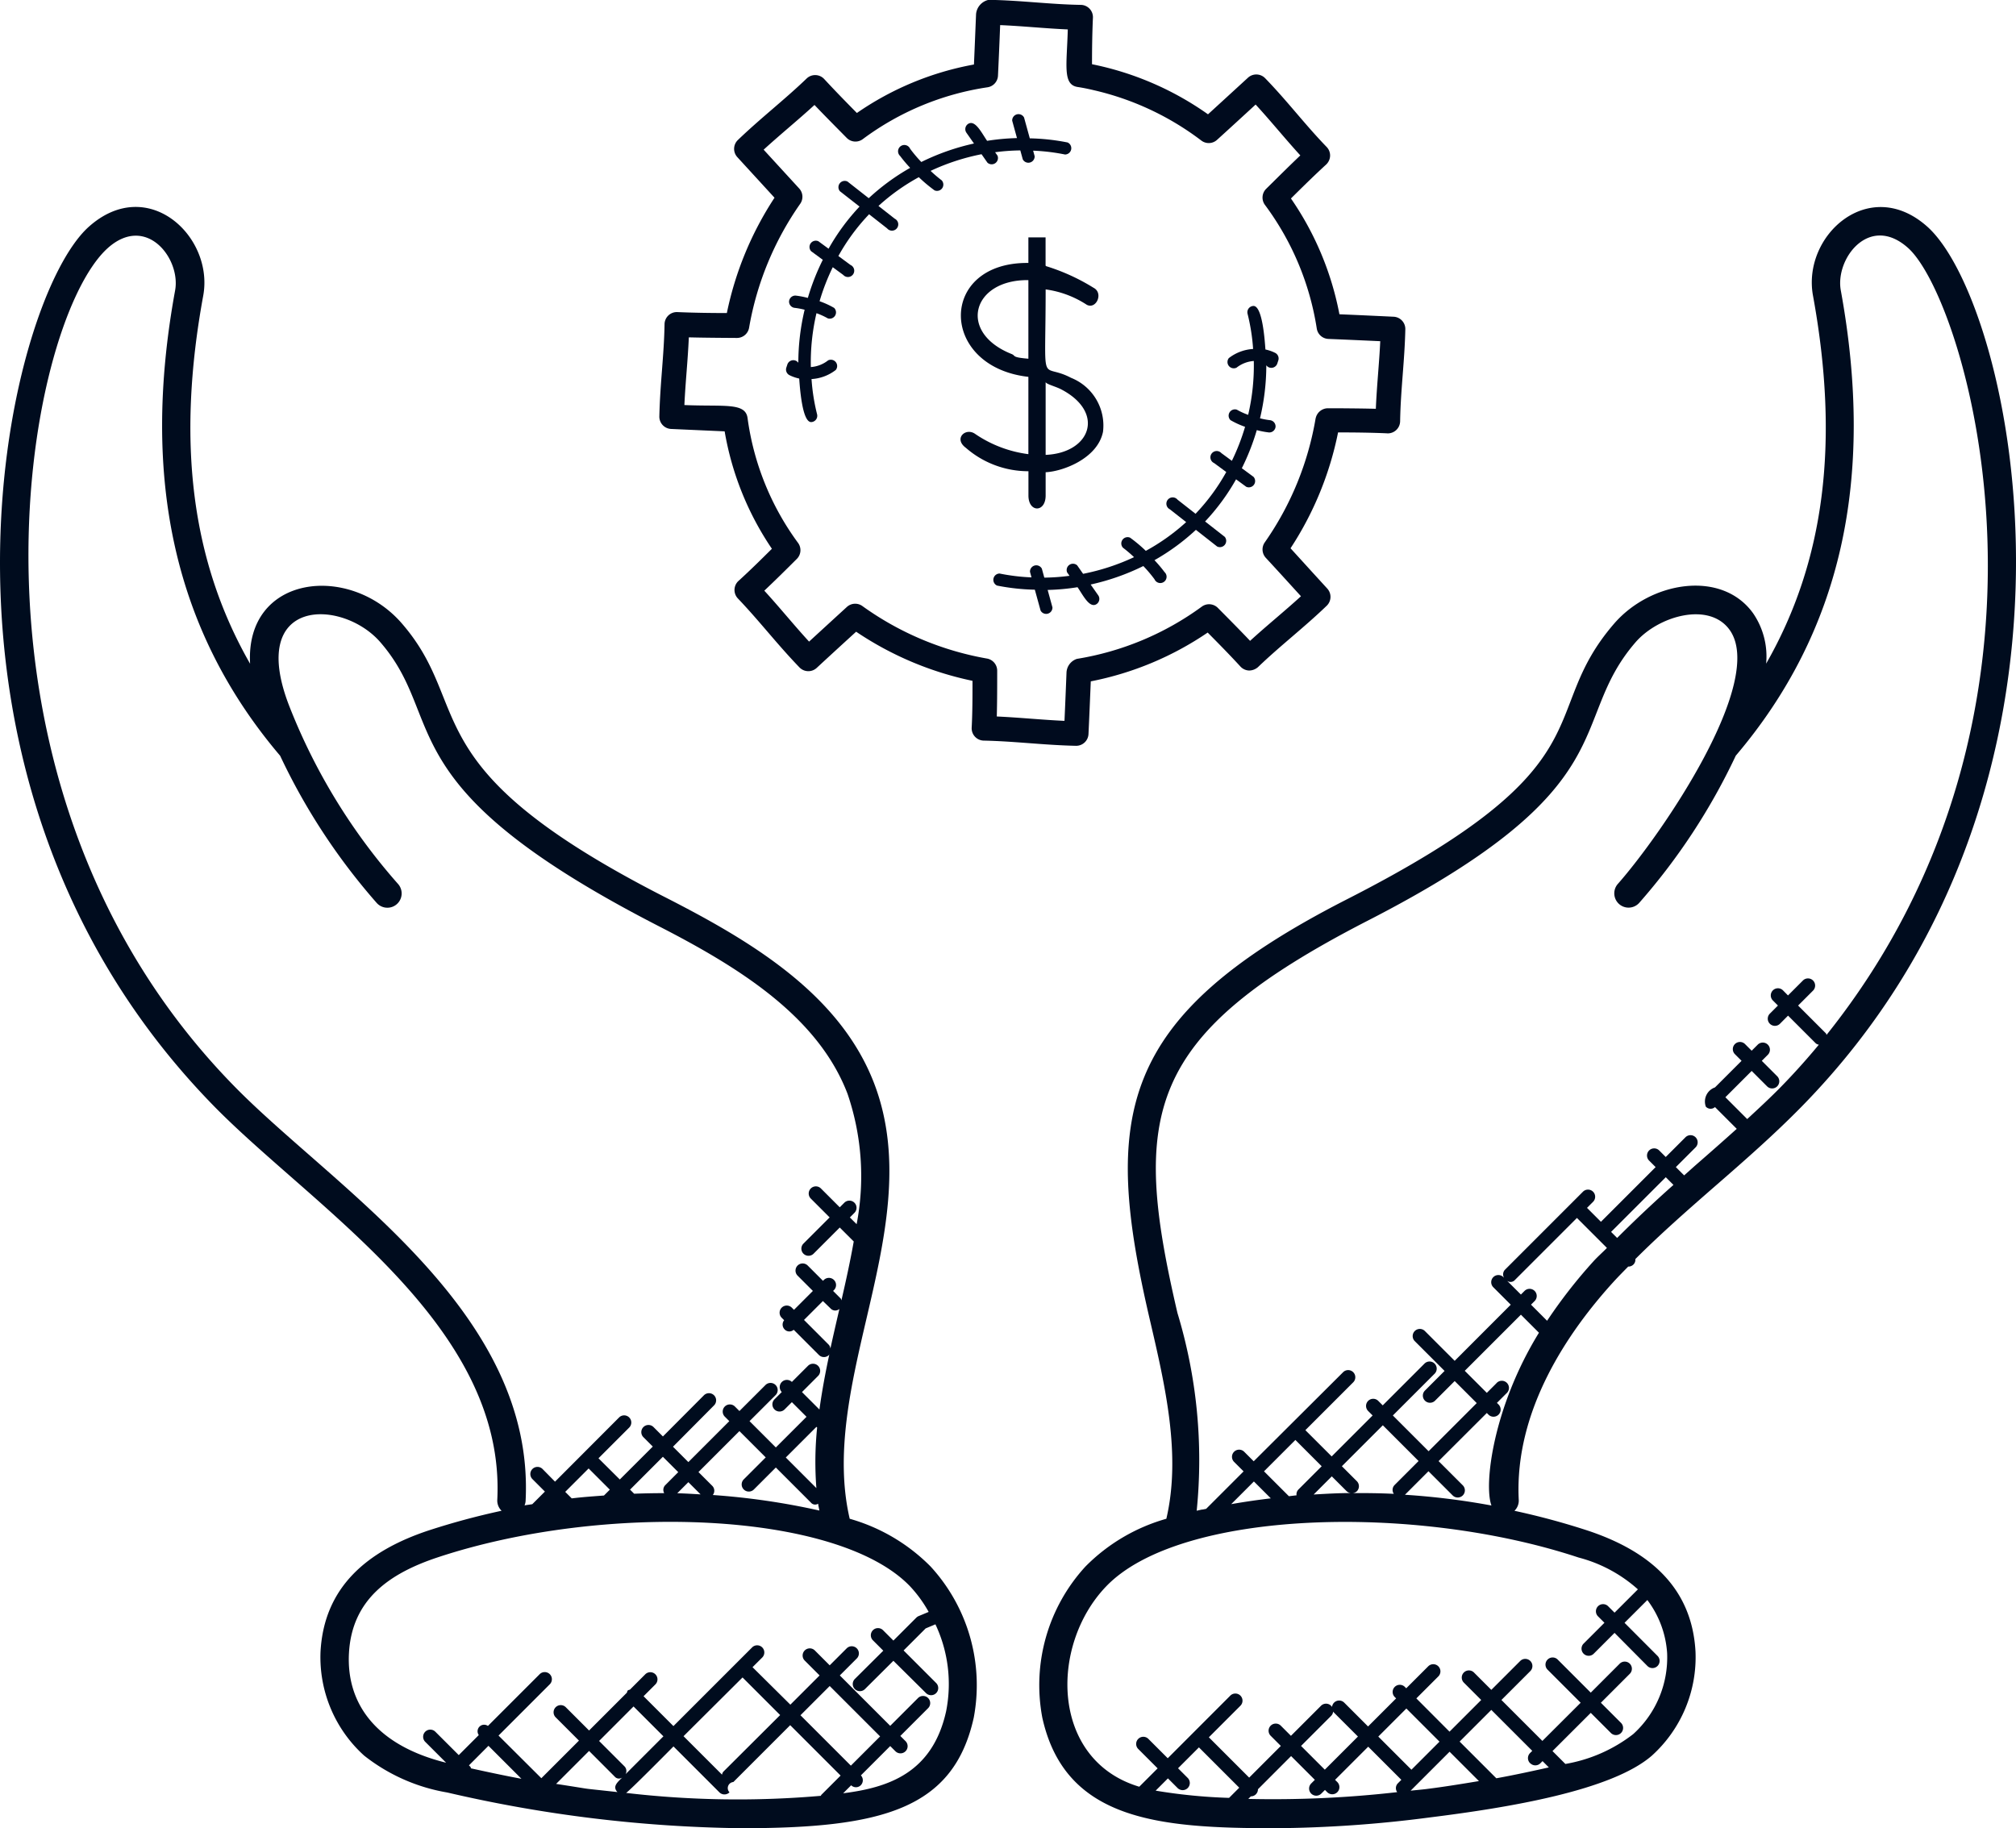 <svg xmlns="http://www.w3.org/2000/svg" width="63.998" height="58.038" viewBox="0 0 63.998 58.038">
  <g id="solution2" transform="translate(9917 -171)">
    <path id="Path_5833" data-name="Path 5833" d="M62.188,11.181c-1.846-1.653-3.982.275-3.634,2.183.849,4.649.375,8.431-1.487,11.686a2.423,2.423,0,0,0-.418-1.606c-1-1.381-3.247-1.006-4.407.335-2.527,2.922,0,4.44-8.543,8.783C36.441,36.285,36,39.427,37.5,45.867c.493,2.115,1,4.3.527,6.33a5.852,5.852,0,0,0-2.57,1.518,5.568,5.568,0,0,0-1.367,4.8c.724,3.26,3.7,3.506,7.378,3.506a39.647,39.647,0,0,0,4.929-.343c2.5-.312,5.764-.849,7.042-1.96a4.212,4.212,0,0,0,1.386-3.3c-.112-2.059-1.491-3.206-3.432-3.849a23.3,23.3,0,0,0-2.316-.625.447.447,0,0,0,.137-.343c-.145-2.845,1.568-5.35,3.032-6.951.143-.156.294-.307.442-.459,0,0,0,0,.007,0a.226.226,0,0,0,.16-.066.219.219,0,0,0,.061-.173c.81-.81,1.681-1.573,2.532-2.315.92-.8,1.871-1.633,2.745-2.524C68.277,28.837,64.919,13.635,62.188,11.181Zm-24.5,49.647.389-.389.305.305a.227.227,0,1,0,.321-.321l-.305-.305.663-.663,1.28,1.28-.323.323A17.342,17.342,0,0,1,37.684,60.828Zm2.94.263.081-.081h0a.225.225,0,0,0,.226-.226l1.052-1.053.754.754-.114.114a.227.227,0,1,0,.321.321l.114-.114.069.069a.227.227,0,1,0,.321-.321l-.069-.069,1.052-1.052,1.052,1.052-.114.114a.218.218,0,0,0-.018.277A34.718,34.718,0,0,1,40.624,61.091Zm5.179-.927-1.052-1.052.891-.891,1.052,1.052Zm.486.612c-.179.022-.338.034-.512.054l1.237-1.237.932.932C47.393,60.617,46.839,60.708,46.289,60.776Zm3.287-.817a.227.227,0,0,0,.321,0l.068-.068.2.2c-.554.124-1.109.244-1.667.345l-1.165-1.165,1.006-1.006,1.3,1.3-.068.068A.226.226,0,0,0,49.576,59.959Zm3.418-5.523-.743.742-.206-.206a.227.227,0,0,0-.321.321l.206.206-.663.663a.227.227,0,0,0,.321.321l.663-.663L53.3,56.873a.227.227,0,0,0,.321-.321L52.572,55.5l.724-.723a3.132,3.132,0,0,1,.628,1.687,3.281,3.281,0,0,1-1.076,2.569,4.844,4.844,0,0,1-2.154.948l-.409-.409L51.5,58.359l.637.637a.227.227,0,1,0,.321-.321l-.637-.637.92-.921a.227.227,0,0,0-.321-.321l-.92.921-1.052-1.052a.227.227,0,0,0-.321.321l1.052,1.052L49.964,59.25l-1.3-1.3.919-.919a.227.227,0,0,0-.321-.321l-.919.919-.549-.549a.227.227,0,1,0-.321.321l.549.549-1.006,1.006L45.963,57.9l.7-.7a.227.227,0,0,0-.321-.321l-.7.7-.046-.046a.227.227,0,0,0-.321.321l.046.046-.891.891-.755-.755a.227.227,0,1,0-.321.321l.755.754-1.052,1.052-.754-.754.952-.952a.227.227,0,1,0-.321-.321l-.952.952-.32-.32a.227.227,0,1,0-.321.321l.32.32-1.005,1.006-1.28-1.28,1-1a.227.227,0,1,0-.321-.321L38.071,59.8l-.617-.617a.227.227,0,0,0-.321.321l.617.617-.583.583c-2.813-.843-2.854-4.48-1.053-6.358,2.333-2.436,9.788-2.645,15-.918A4.529,4.529,0,0,1,52.994,54.436ZM42.123,49.695l.835.835-.741.741a.217.217,0,0,0-.057.182c-.081.007-.162.02-.243.028l-.79-.79Zm3.125,1.711c-.437-.022-.874-.026-1.311-.024a.216.216,0,0,0,.137-.057.228.228,0,0,0,0-.321l-.475-.475,1.3-1.3,1.135,1.135-.764.764A.22.22,0,0,0,45.248,51.406Zm-1.494-.081a.223.223,0,0,0,.135.056c-.4,0-.791.023-1.186.046l.576-.576Zm-2.411.224c-.42.05-.839.11-1.257.184l.72-.72Zm7,.226a23.281,23.281,0,0,0-2.742-.34l.747-.747.77.77a.227.227,0,0,0,.321-.321l-.77-.77L48.2,48.839l.05.05a.227.227,0,1,0,.321-.321l-.05-.05.3-.3A.227.227,0,1,0,48.5,47.9l-.3.3-.7-.7,1.782-1.782.573.573C48.4,48.655,48.1,51.114,48.347,51.775Zm1.768-5.866-.508-.509.117-.117a.227.227,0,0,0-.321-.321l-.117.117-.439-.438a.184.184,0,0,0,.252-.028l1.966-1.966.952.952c-.143.147-.3.282-.436.434A16.047,16.047,0,0,0,50.115,45.909Zm2.224-2.629-.19-.19,1.736-1.736.244.244Q53.213,42.407,52.339,43.28Zm6.649-6.449c-.009-.013-.006-.031-.018-.043l-.884-.884.476-.476a.227.227,0,0,0-.321-.321l-.476.476L57.6,35.42a.227.227,0,0,0-.321.321l.163.163-.255.255a.227.227,0,1,0,.321.321l.255-.256.884.884a.213.213,0,0,0,.093.039c-.379.457-.775.9-1.192,1.327-.347.354-.714.695-1.082,1.034l-.693-.693.835-.835.487.487a.227.227,0,1,0,.321-.321l-.487-.487.194-.194a.227.227,0,0,0-.321-.321l-.194.194-.209-.209a.227.227,0,1,0-.321.321l.209.209-.844.844a.474.474,0,0,0-.29.611.206.206,0,0,0,.29.013l.691.691c-.426.384-.856.762-1.281,1.132-.129.113-.259.232-.389.346l-.263-.263.628-.628a.227.227,0,0,0-.321-.321l-.628.628-.209-.209a.227.227,0,0,0-.321.321l.209.209-1.736,1.736-.442-.442.194-.194a.227.227,0,0,0-.321-.321l-2.48,2.481a.214.214,0,0,0-.028.252l-.021-.021a.227.227,0,0,0-.321.321l.556.556L47.18,47.183l-.948-.948a.227.227,0,0,0-.321.321l.948.948-.625.625a.227.227,0,0,0,.321.321l.625-.625.7.7-1.528,1.528-1.135-1.135,1.328-1.328a.227.227,0,0,0-.321-.321l-1.328,1.328-.14-.14a.227.227,0,1,0-.321.321l.14.14-1.3,1.3-.835-.834,1.521-1.521a.227.227,0,0,0-.321-.321L40.8,50.372l-.3-.3a.227.227,0,1,0-.321.321l.3.3-1.189,1.189c-.269.057.035-.016-.3.06a16.071,16.071,0,0,0-.611-6.278c-1.47-6.308-1.044-8.8,5.987-12.427,8.414-4.305,6.34-6.3,8.553-8.863.727-.841,2.335-1.3,2.986-.4,1.177,1.627-2.15,6.488-3.545,8.068a.453.453,0,1,0,.68.6,19.9,19.9,0,0,0,3.063-4.67c3.34-3.931,4.43-8.764,3.334-14.774-.183-1.006.909-2.444,2.136-1.345C63.429,13.514,67.292,26.438,58.988,36.831Z" transform="translate(-9918.001 167.019)" fill="#000c1e"/>
    <path id="Path_5834" data-name="Path 5834" d="M16.787,51.6a.448.448,0,0,0,.137.343,23.3,23.3,0,0,0-2.316.625c-1.957.65-3.32,1.8-3.432,3.849a4.208,4.208,0,0,0,1.386,3.3,5.82,5.82,0,0,0,2.636,1.17,43.349,43.349,0,0,0,9.336,1.134c4.458,0,6.733-.6,7.378-3.506a5.57,5.57,0,0,0-1.367-4.8,5.861,5.861,0,0,0-2.57-1.518c-.473-2.029.034-4.215.527-6.33.58-2.486,1.18-5.057.25-7.489-1.1-2.868-3.958-4.551-6.707-5.949-8.046-4.12-5.972-5.979-8.282-8.65C12.1,21.849,8.785,22.225,8.94,25.052,7.077,21.8,6.6,18.015,7.453,13.365c.343-1.882-1.767-3.857-3.636-2.182-2.671,2.4-6.163,17.576,3.99,27.928C10.993,42.356,17.07,46.069,16.787,51.6Zm-.28,7.805,1.047,1.047c-.536-.1-1.069-.214-1.6-.331-.01-.016-.007-.036-.021-.05l-.045-.045Zm2.144,1.213,1.05-1.05.81.811a.178.178,0,0,0,.243.032c-.158.158-.317.287-.153.463C19.171,60.716,20.057,60.828,18.651,60.614Zm2.462-2.462.948.948-1.2,1.2a.213.213,0,0,0-.032-.243l-.81-.81Zm-.24,2.747c.112-.065,1.417-1.387,1.508-1.478l1.457,1.457a.227.227,0,0,0,.321,0,.193.193,0,0,1,.122-.327l1.805-1.805,1.6,1.6-.617.617c-.007.007,0,.018-.011.026A30.464,30.464,0,0,1,20.873,60.9Zm3.7-3.668,1.194,1.194L23.96,60.23a.216.216,0,0,0-.038.091L22.7,59.1Zm3.439,2.8-1.6-1.6.928-.928,1.6,1.6Zm2.468-4.88-.317.132a.234.234,0,0,0-.073.049l-.728.728-.331-.331a.227.227,0,0,0-.321.321l.331.331-.905.9a.227.227,0,0,0,.321.321l.905-.9L30.4,57.734a.227.227,0,0,0,.321-.321l-1.035-1.035.7-.7.31-.13a4.439,4.439,0,0,1,.339,2.764c-.433,1.951-1.825,2.419-3.268,2.6l.254-.254a.217.217,0,0,0,.309-.005.225.225,0,0,0,0-.309l.931-.931.163.163a.227.227,0,1,0,.321-.321l-.163-.163.884-.884a.227.227,0,0,0-.321-.321l-.884.884-1.6-1.6.541-.541a.227.227,0,0,0-.321-.321l-.541.541-.474-.474a.227.227,0,0,0-.321.321l.474.474-.928.928L24.89,56.909,25.2,56.6a.227.227,0,0,0-.321-.321l-2.5,2.5-.948-.948.373-.373a.227.227,0,1,0-.321-.321L21,57.62c-.023.011-.05.01-.07.029s-.018.046-.029.07l-1.2,1.2-.741-.741a.227.227,0,0,0-.321.321l.741.741-1.194,1.194L16.827,59.08l1.625-1.626a.227.227,0,1,0-.321-.321L16.49,58.774a.208.208,0,0,0-.29.29l-.636.636-.741-.74a.227.227,0,1,0-.321.321l.661.661c-2.26-.56-3.171-1.91-3.084-3.48.094-1.694,1.268-2.524,2.812-3.038,5.27-1.748,12.694-1.484,15,.918A4.108,4.108,0,0,1,30.478,55.148ZM19.687,50.6l.673.673-.186.186c-.341.026-.683.049-1.023.091l-.207-.207Zm2.428.535a.213.213,0,0,0-.029.249c-.318,0-.636.006-.954.018l-.13-.13,1.042-1.043.488.488Zm.738-.1.388.388c-.247-.014-.493-.03-.74-.036Zm.777.407a.22.22,0,0,0-.014-.286l-.442-.442,1.3-1.3.835.835-.695.695a.227.227,0,1,0,.321.321l.695-.695,1.112,1.112a.174.174,0,0,0,.23.037c.01.073.027.145.04.217A22.681,22.681,0,0,0,23.63,51.443Zm3.737-5.922a.2.2,0,0,0,.281.016c-.122.524-.215.935-.286,1.258a.214.214,0,0,0-.05-.12l-.788-.789.6-.6Zm-.426,3.78a10.745,10.745,0,0,0-.024,1.923l-.971-.971.973-.973ZM4.423,11.856c1.22-1.09,2.322.331,2.137,1.345-1.1,6.011-.006,10.842,3.334,14.773a19.928,19.928,0,0,0,3.064,4.671.453.453,0,1,0,.68-.6,18.961,18.961,0,0,1-3.435-5.6c-1.4-3.529,1.669-3.471,2.876-2.071,2.154,2.492.107,4.525,8.814,9,2.568,1.316,5.074,2.873,6.013,5.332a8.084,8.084,0,0,1,.289,4.139l-.215-.214.143-.144a.227.227,0,1,0-.321-.321l-.143.143-.6-.6a.227.227,0,0,0-.321.321l.6.6-.833.833a.227.227,0,0,0,.321.321l.833-.833.444.443c-.109.613-.244,1.236-.391,1.868-.01-.019-.008-.043-.025-.059l-.239-.239.025-.025a.227.227,0,1,0-.321-.321l-.025.025-.487-.487a.227.227,0,0,0-.321.321l.487.487-.6.6-.071-.071a.227.227,0,0,0-.321.321l.08.08a.219.219,0,0,0,.013.29.206.206,0,0,0,.29.013l.8.8a.227.227,0,0,0,.321,0c.009-.009.006-.022.013-.032-.126.586-.236,1.174-.317,1.764l-.554-.554.513-.514a.227.227,0,0,0-.321-.321l-.513.513,0,0a.227.227,0,0,0-.321.321l0,0-.233.233a.227.227,0,0,0,.321.321l.233-.233.465.465-.974.973-.835-.835.825-.824a.227.227,0,1,0-.321-.321l-.825.824-.141-.141a.227.227,0,1,0-.321.321l.141.141-1.3,1.3-.488-.488L23.666,48.6a.227.227,0,1,0-.321-.321l-1.3,1.305-.3-.3a.227.227,0,0,0-.321.321l.3.3L20.677,50.95,20,50.277l.973-.973a.227.227,0,1,0-.321-.321L18.62,51.019l-.394-.4a.227.227,0,1,0-.321.321l.394.394-.4.4c-.082.015-.164.023-.246.038a.426.426,0,0,0,.033-.133C18,45.6,11.623,41.716,8.448,38.475-.943,28.9,1.767,14.244,4.423,11.856Z" transform="translate(-9918.001 167.019)" fill="#000c1e"/>
    <g id="Group_8750" data-name="Group 8750" transform="translate(-114 28.925)">
      <path id="Path_6700" data-name="Path 6700" d="M290.488,232.82a.391.391,0,0,0,.407-.385c.016-.992.143-1.907.165-2.918a.39.39,0,0,0-.372-.4c-.571-.027-1.147-.054-1.72-.078a9.634,9.634,0,0,0-1.539-3.676c.37-.367.741-.732,1.116-1.076a.4.4,0,0,0,.127-.276.39.39,0,0,0-.109-.283c-.7-.723-1.231-1.439-1.953-2.183a.391.391,0,0,0-.544-.017c-.358.328-1,.917-1.27,1.163a9.686,9.686,0,0,0-3.682-1.59c0-.5.007-.992.029-1.476a.39.39,0,0,0-.384-.408c-1-.017-1.906-.144-2.926-.16a.51.51,0,0,0-.4.453c-.022.53-.043,1.063-.067,1.6a9.522,9.522,0,0,0-3.716,1.539c-.354-.358-.7-.713-1.037-1.077a.391.391,0,0,0-.559-.017c-.689.664-1.456,1.254-2.182,1.952a.389.389,0,0,0-.017.544l1.18,1.288A10.533,10.533,0,0,0,269.522,229c-.526,0-1.054-.008-1.57-.03a.39.39,0,0,0-.408.385c-.016.982-.143,1.9-.165,2.925a.391.391,0,0,0,.373.4l1.7.076a9.473,9.473,0,0,0,1.5,3.728c-.35.348-.7.693-1.06,1.02a.39.39,0,0,0-.019.558c.7.734,1.231,1.438,1.954,2.188a.391.391,0,0,0,.546.017q.626-.579,1.253-1.15a10.41,10.41,0,0,0,3.694,1.559c0,.5,0,1-.026,1.49a.391.391,0,0,0,.382.408c.986.02,1.9.143,2.927.165h.009a.391.391,0,0,0,.39-.372c.026-.541.048-1.086.073-1.674a10,10,0,0,0,3.711-1.549c.355.358.706.715,1.039,1.078a.393.393,0,0,0,.276.127.435.435,0,0,0,.283-.109c.356-.343.716-.651,1.074-.959s.74-.635,1.107-.989a.391.391,0,0,0,.017-.545l-.466-.51q-.35-.385-.7-.769a10.456,10.456,0,0,0,1.509-3.678c.523,0,1.049.006,1.561.029Zm-2.274-.486a9.661,9.661,0,0,1-1.616,3.947.391.391,0,0,0,.033.49c.305.33.608.662.909.993l.207.227c-.515.471-1.08.927-1.615,1.416-.324-.342-.69-.71-1.023-1.046a.391.391,0,0,0-.509-.041,9.214,9.214,0,0,1-3.965,1.659.479.479,0,0,0-.331.444c-.02.506-.041,1.016-.064,1.524-.7-.031-1.421-.106-2.149-.139.013-.479.013-.964.013-1.454a.392.392,0,0,0-.324-.385,9.613,9.613,0,0,1-3.956-1.667.391.391,0,0,0-.492.029q-.6.549-1.2,1.1c-.488-.532-.925-1.075-1.421-1.617.348-.328.692-.669,1.033-1.009a.391.391,0,0,0,.035-.512,8.633,8.633,0,0,1-1.6-3.962c-.069-.5-.752-.355-2.005-.41.034-.734.108-1.393.141-2.149.467.012,1.046.016,1.528.019h0a.391.391,0,0,0,.385-.325,9.744,9.744,0,0,1,1.622-3.933.39.39,0,0,0-.032-.488l-1.128-1.231c.534-.489,1.066-.918,1.614-1.42.316.333.7.718,1.023,1.046a.389.389,0,0,0,.51.039,8.791,8.791,0,0,1,3.961-1.646.391.391,0,0,0,.331-.367c.025-.523.047-1.045.069-1.607.727.031,1.408.105,2.147.137-.031,1.135-.17,1.754.314,1.828.168.025.342.061.505.1a8.953,8.953,0,0,1,3.42,1.6.389.389,0,0,0,.5-.023c.358-.324.848-.774,1.224-1.12.467.506.927,1.076,1.419,1.615-.306.29-.61.592-.914.892l-.17.168a.391.391,0,0,0-.04.51,8.845,8.845,0,0,1,1.646,3.926.39.39,0,0,0,.371.33c.546.022,1.1.047,1.644.072-.034.727-.109,1.4-.14,2.146-.4-.011-.8-.013-1.2-.017l-.323,0a.4.4,0,0,0-.388.324Z" transform="translate(-10049.448 -76.987)" fill="#000b1e"/>
      <path id="Path_6702" data-name="Path 6702" d="M305.072,256.341l.568.445a.2.2,0,1,0,.242-.307l-.516-.405a6.573,6.573,0,0,1,1.281-.913,4.6,4.6,0,0,0,.5.419.2.2,0,0,0,.226-.319,4.184,4.184,0,0,1-.352-.3,6.97,6.97,0,0,1,1.617-.529l.188.269a.2.2,0,0,0,.319-.224l-.076-.108a6.648,6.648,0,0,1,.8-.058l.078.284a.2.2,0,0,0,.377-.1l-.048-.176a6.372,6.372,0,0,1,1.012.122.2.2,0,0,0,.082-.382,6.787,6.787,0,0,0-1.2-.131l-.182-.661a.2.2,0,0,0-.377.1l.152.553a7.079,7.079,0,0,0-.948.087c-.172-.245-.382-.692-.611-.532a.2.2,0,0,0-.048.272l.242.345a7.346,7.346,0,0,0-1.672.587,4.306,4.306,0,0,1-.355-.42.2.2,0,1,0-.319.227,4.334,4.334,0,0,0,.32.379,6.964,6.964,0,0,0-1.315.963l-.674-.529a.2.2,0,0,0-.242.307l.624.488,0,0a6.844,6.844,0,0,0-.983,1.338l-.323-.237a.2.2,0,0,0-.231.316l.371.273a7.363,7.363,0,0,0-.475,1.21,2.7,2.7,0,0,0-.388-.074.2.2,0,0,0-.208.182.2.2,0,0,0,.182.208,2.38,2.38,0,0,1,.312.059,7.274,7.274,0,0,0-.2,1.684.19.19,0,0,0-.1-.073.2.2,0,0,0-.247.123l-.035.107a.2.2,0,0,0,.1.236,1.3,1.3,0,0,0,.31.108c.021.286.094,1.382.379,1.382a.2.2,0,0,0,.189-.245,6.319,6.319,0,0,1-.177-1.121,1.388,1.388,0,0,0,.77-.289.2.2,0,0,0-.243-.305,1,1,0,0,1-.549.213,6.85,6.85,0,0,1,.179-1.71,2.248,2.248,0,0,1,.361.165.2.2,0,0,0,.2-.333,2.679,2.679,0,0,0-.463-.212,6.946,6.946,0,0,1,.419-1.08l.333.245a.2.2,0,1,0,.231-.316l-.386-.284a6.438,6.438,0,0,1,.951-1.3.156.156,0,0,1,.026-.027Z" transform="translate(-10080.479 -107.461)" fill="#000b1e"/>
      <path id="Path_7020" data-name="Path 7020" d="M305.072,256.341l.568.445a.2.2,0,1,0,.242-.307l-.516-.405a6.573,6.573,0,0,1,1.281-.913,4.6,4.6,0,0,0,.5.419.2.2,0,0,0,.226-.319,4.184,4.184,0,0,1-.352-.3,6.97,6.97,0,0,1,1.617-.529l.188.269a.2.2,0,0,0,.319-.224l-.076-.108a6.648,6.648,0,0,1,.8-.058l.078.284a.2.2,0,0,0,.377-.1l-.048-.176a6.372,6.372,0,0,1,1.012.122.2.2,0,0,0,.082-.382,6.787,6.787,0,0,0-1.2-.131l-.182-.661a.2.2,0,0,0-.377.1l.152.553a7.079,7.079,0,0,0-.948.087c-.172-.245-.382-.692-.611-.532a.2.2,0,0,0-.048.272l.242.345a7.346,7.346,0,0,0-1.672.587,4.306,4.306,0,0,1-.355-.42.2.2,0,1,0-.319.227,4.334,4.334,0,0,0,.32.379,6.964,6.964,0,0,0-1.315.963l-.674-.529a.2.2,0,0,0-.242.307l.624.488,0,0a6.844,6.844,0,0,0-.983,1.338l-.323-.237a.2.2,0,0,0-.231.316l.371.273a7.363,7.363,0,0,0-.475,1.21,2.7,2.7,0,0,0-.388-.074.2.2,0,0,0-.208.182.2.2,0,0,0,.182.208,2.38,2.38,0,0,1,.312.059,7.274,7.274,0,0,0-.2,1.684.19.19,0,0,0-.1-.073.2.2,0,0,0-.247.123l-.035.107a.2.2,0,0,0,.1.236,1.3,1.3,0,0,0,.31.108c.021.286.094,1.382.379,1.382a.2.2,0,0,0,.189-.245,6.319,6.319,0,0,1-.177-1.121,1.388,1.388,0,0,0,.77-.289.2.2,0,0,0-.243-.305,1,1,0,0,1-.549.213,6.85,6.85,0,0,1,.179-1.71,2.248,2.248,0,0,1,.361.165.2.2,0,0,0,.2-.333,2.679,2.679,0,0,0-.463-.212,6.946,6.946,0,0,1,.419-1.08l.333.245a.2.2,0,1,0,.231-.316l-.386-.284a6.438,6.438,0,0,1,.951-1.3.156.156,0,0,1,.026-.027Z" transform="translate(-9459.979 414.724) rotate(180)" fill="#000b1e"/>
      <path id="Path_6688" data-name="Path 6688" d="M343.9,217.027v2.454a3.869,3.869,0,0,1-1.686-.64c-.3-.219-.7.142-.3.438a3.016,3.016,0,0,0,1.988.744v.772c0,.546.546.546.546,0v-.74c.546-.025,1.649-.435,1.821-1.284a1.63,1.63,0,0,0-1.016-1.714c-1-.525-.805.46-.805-2.818h-.1a3.158,3.158,0,0,1,1.406.5c.3.156.54-.373.213-.541a6.469,6.469,0,0,0-1.486-.68c-.043-.01-.035-.039-.035-.048V212.6H343.9v.811c-2.87-.033-2.844,3.294,0,3.616Zm1.048.4c1.4.736.926,2.015-.5,2.077v-2.316c0,.067.313.14.5.239Zm-1.048-3.476v2.5c-.546-.045-.391-.092-.532-.149C341.642,215.616,342.117,213.934,343.9,213.956Z" transform="translate(-10114.254 -62.988)" fill="#000b1e"/>
    </g>
  </g>
</svg>
